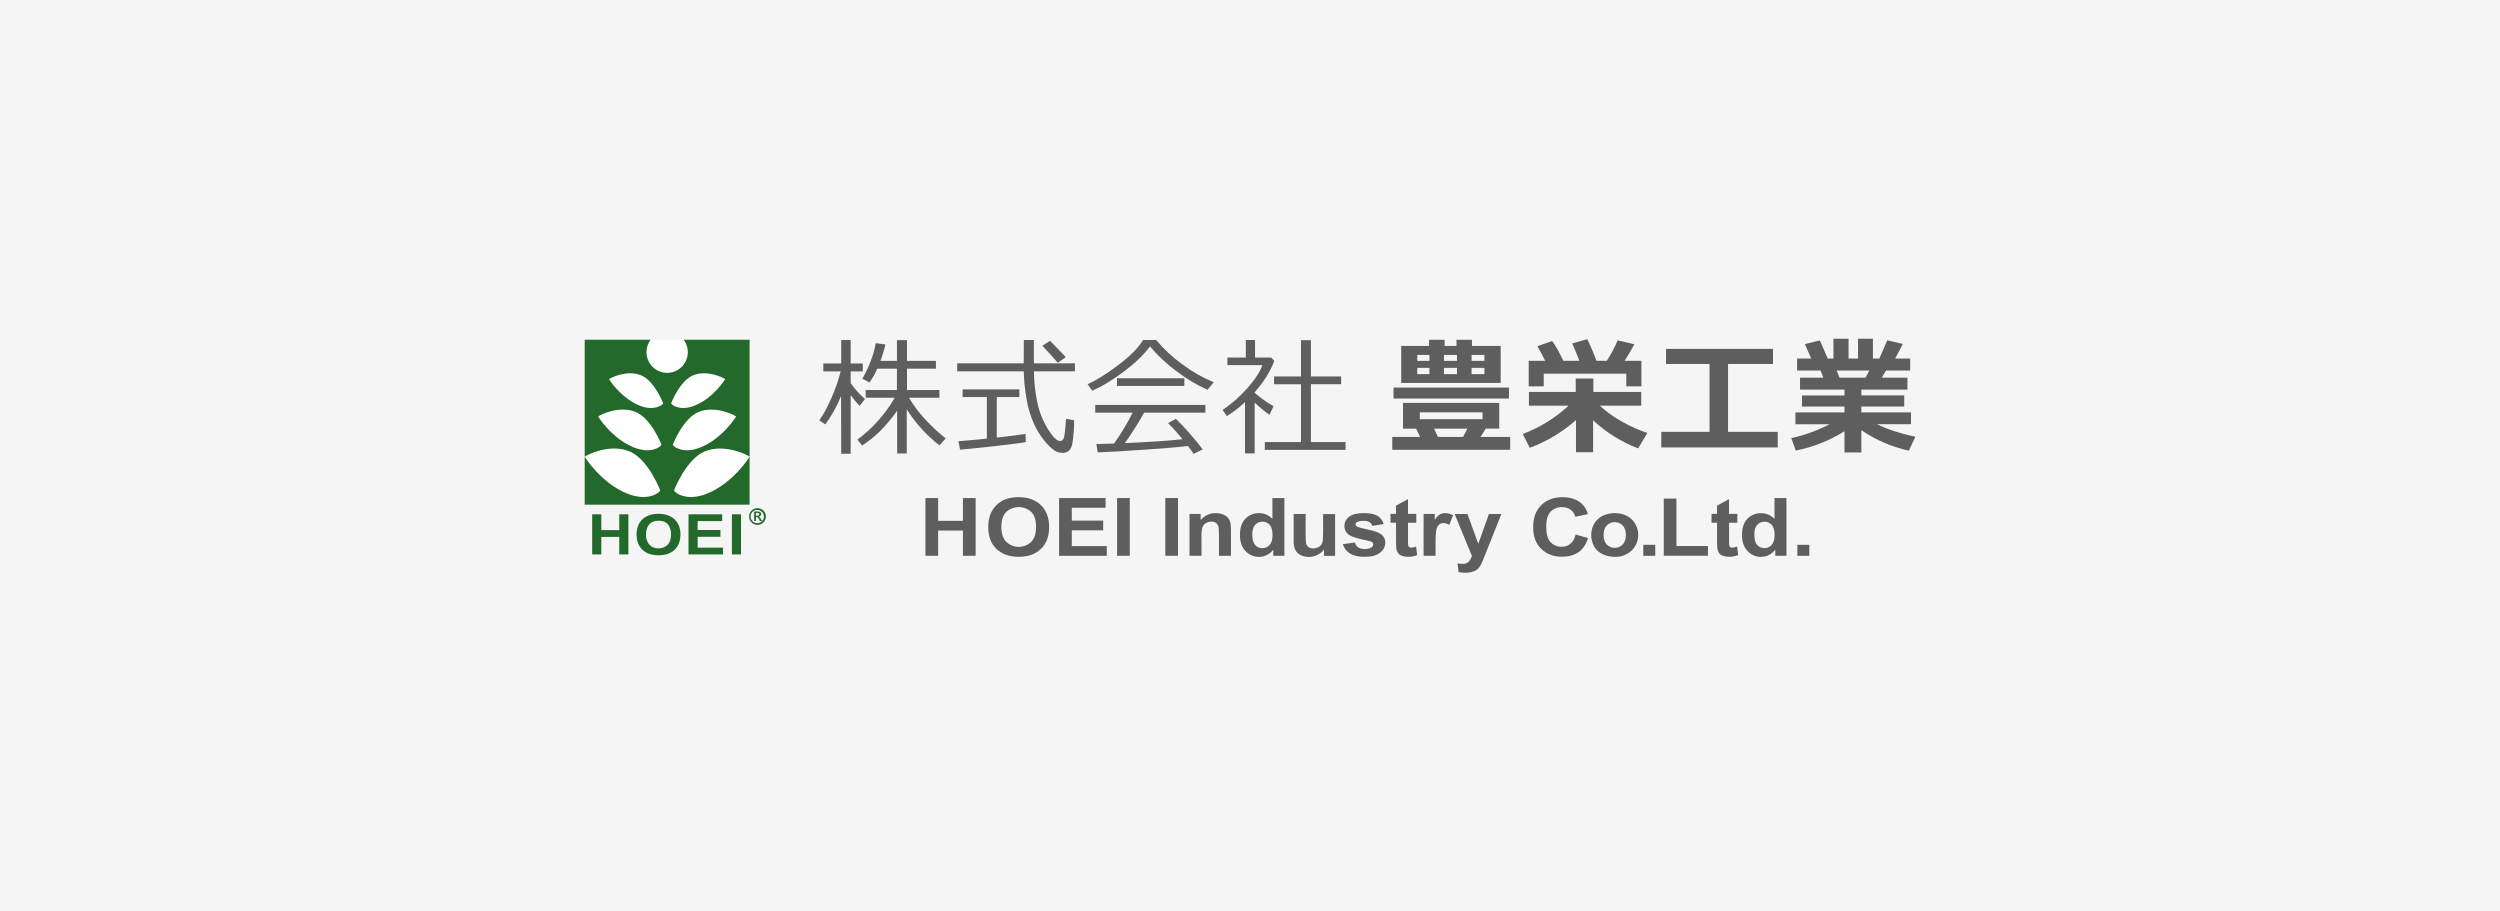<svg xmlns="http://www.w3.org/2000/svg" width="1920" height="700" viewBox="0 0 1920 700">
    <rect width="1920" height="700" style="fill:#f5f5f5;stroke-width:0px"/>
    <rect x="449" y="261" width="127" height="126" style="fill:#fff;stroke-width:0px"/>
    <path d="m525.05,260.91c5.28,7.01,3.87,16.96-3.13,22.24s-16.96,3.87-22.24-3.13c-4.26-5.66-4.26-13.45,0-19.11h-50.65v89.85c3.24-2.29,19.93-10.02,34.38-4.12,14.46,5.9,23.66,30,23.66,30-.57,1.83-9.64,8.77-25.31,2.47-20.36-8.18-32.73-28.36-32.73-28.36v36.81h126.67v-36.8s-12.37,20.18-32.73,28.36c-15.67,6.29-24.74-.64-25.31-2.47,0,0,9.2-24.11,23.66-30s31.14,1.83,34.38,4.12v-89.86h-50.65Zm-38.25,82.72c-17.08-6.87-27.45-23.78-27.45-23.78,2.71-1.91,16.7-8.4,28.83-3.46s19.85,25.16,19.85,25.16c-.48,1.54-8.08,7.36-21.23,2.07m4.38-32.14c-14.57-5.85-23.43-20.29-23.43-20.29,2.32-1.64,14.26-7.17,24.61-2.95,10.35,4.22,16.94,21.47,16.94,21.47-.41,1.32-6.9,6.29-18.12,1.77m24.24-1.77s6.58-17.25,16.93-21.47,22.29,1.31,24.62,2.95c0,0-8.87,14.44-23.44,20.29-11.22,4.51-17.71-.45-18.12-1.77m22.5,33.92c-13.15,5.28-20.75-.54-21.23-2.07,0,0,7.72-20.22,19.85-25.16s26.12,1.54,28.84,3.46c0,0-10.38,16.91-27.45,23.78" style="fill:#23692b;stroke-width:0px"/>
    <path d="m454.8,394.99h7.01v12.14h13.78v-12.14h7.01v30.82h-7.01v-13.47h-13.78v13.47h-7.01v-30.82Z" style="fill:#23692b;stroke-width:0px"/>
    <path d="m496.13,410.53c0-4.53,1.66-10.6,9.64-10.6,8.57,0,9.58,7.02,9.58,10.51,0,8.91-5.88,10.67-9.58,10.67-3.12.17-6.11-1.3-7.88-3.88-1.26-2-1.88-4.34-1.76-6.7m-7.25.16c0,7.1,3.84,15.76,16.93,15.76,12.22,0,16.8-7.83,16.8-15.88,0-9-5.5-15.97-16.9-15.97-10.8,0-16.83,6.24-16.83,16.1" style="fill:#23692b;stroke-width:0px"/>
    <path d="m528.78,394.99h25.84v5.21h-18.83v6.85h17.51v5.2h-17.51v8.35h19.46v5.21h-26.47v-30.82Z" style="fill:#23692b;stroke-width:0px"/>
    <rect x="562.1" y="394.99" width="7.01" height="30.82" style="fill:#23692b;stroke-width:0px"/>
    <path d="m645.95,304.12c-3.09,7.79-7.19,15.13-12.21,21.83l-4.5-3.21c3.07-4.18,6.24-10.07,9.53-17.66,2.87-6.39,5.16-13.02,6.84-19.82h-13.3v-6.13h13.74v-18h7.27v18h9.29v6.13h-9.29v9c3.12,4.52,6.82,8.61,11.01,12.16l-4.12,5.31c-2.5-2.57-4.8-5.32-6.89-8.23v44.95h-7.27l-.1-44.33Zm16.13,38.01l-3.64-4.5c5.68-4.13,10.9-8.87,15.56-14.12,5.03-5.52,9.45-11.57,13.16-18.05h-22.31v-5.93h23.98v-16.37h-15.13c-1.55,3.77-3.58,7.32-6.02,10.58l-5.41-2.97c2.47-4.14,4.56-8.49,6.25-13,1.85-4.59,3.21-9.36,4.05-14.24l7.42,1.01c-.97,4.28-2.25,8.49-3.83,12.59h12.69v-15.9h7.71v15.9h22.22v6.03h-22.21v16.37h24.9v5.93h-23.41c4.08,6.84,8.98,13.16,14.6,18.82,4.25,4.46,8.81,8.62,13.64,12.44l-4.83,5.31c-9.88-7.71-18.36-17.05-25.09-27.62v33.84h-7.37v-32.84c-8.39,11.84-17.36,20.74-26.9,26.71" style="fill:#5f5e5e;stroke-width:0px"/>
    <path d="m735.12,285.16v-6.13h51.08l.1-17.9h7.71v17.9h31.5v6.13h-31.46c.1,8.12.99,16.21,2.66,24.15,1.51,7.17,4.25,14.02,8.11,20.25,3.8,6.08,6.88,9.12,9.23,9.12,2.05,0,3.23-1.68,3.55-5.03l.67-5.89c.2-2.1.33-4.15.44-6.12l6.21,1.1c.06,5.88-.37,11.76-1.28,17.57-.87,5.01-3.33,7.51-7.38,7.52-2.29.04-4.53-.6-6.46-1.84-2.8-2.1-5.32-4.56-7.5-7.3-3.41-4.11-6.23-8.68-8.37-13.57-2.67-6.04-4.54-12.41-5.57-18.93-1.22-6.94-1.93-13.97-2.12-21.01h-51.12Zm77.26-6.51c-.87-1.18-4.82-5.55-11.87-13.11l5.88-3.78c2.75,2.71,6.78,6.88,12.12,12.5l-6.13,4.4Zm-75.06,66.69l-1.2-6.51c5.17-.35,12.44-1.01,21.79-1.96v-31.93h-18.63v-5.89h43.62v5.89h-17.38v31.12c10.94-1.21,18.3-2.15,22.07-2.82l.24,6.22c-2.84.64-10.26,1.64-22.26,2.99-12,1.36-21.41,2.32-28.24,2.9" style="fill:#5f5e5e;stroke-width:0px"/>
    <path d="m927.36,299.33c-8.24-3.67-16.01-8.3-23.17-13.78-7.78-5.62-14.84-12.18-21.02-19.53-4.72,6.42-11.45,12.9-20.2,19.46-8.75,6.56-16.79,11.42-24.12,14.58l-3.59-5.03c6.06-2.55,13.76-7.31,23.09-14.29s15.84-13.51,19.51-19.6h10.1c5.86,7.05,12.6,13.32,20.06,18.64,7.41,5.61,15.52,10.24,24.12,13.76l-4.78,5.78Zm-69.51-8.8h51.71v5.89h-51.71v-5.89Zm-14.79,56.92l-1.01-6.42c3.41-.07,7.93-.19,13.54-.38,5.34-7.53,10.11-15.46,14.27-23.7h-28.72v-5.94h84.58v5.93h-47.05c-4.52,8.03-9.44,15.83-14.75,23.37,19.98-.9,34.7-1.9,44.18-3.01-3.45-4.32-7.14-8.45-11.05-12.35l5.98-3.3c3.76,3.59,7.33,7.37,10.7,11.32,4.45,5.09,7.76,9.14,9.94,12.18l-6.94,3.4c-1.06-1.59-2.53-3.6-4.41-6.03-6.13.8-17.06,1.73-32.77,2.8-15.71,1.07-27.88,1.78-36.5,2.13" style="fill:#5f5e5e;stroke-width:0px"/>
    <path d="m956.17,348.23v-39.4c-4.3,4.03-8.99,7.64-13.98,10.77l-3.2-4.78c6.93-4.71,13.25-10.25,18.81-16.52,5.81-6.48,9.73-12.45,11.77-17.9h-26.9v-5.79h14.12v-13.5h7.08v13.5h12.48l2.31,2.58c-3.03,8.07-8.06,16.1-15.08,24.08v.39c4.48,3.92,9.34,7.38,14.5,10.33l-3.1,6.61c-4.01-2.87-7.81-6.01-11.4-9.39v39.01h-7.42Zm15.22-2.73v-5.98h27.77v-44.43h-20.68v-5.99h20.68v-27.81h7.61v27.81h23.22v5.98h-23.22v44.43h26.61v5.98h-61.99Z" style="fill:#5f5e5e;stroke-width:0px"/>
    <path d="m1097.81,277.16h-9.33v-4.55h9.33v4.55Zm-21.69-11.49v28.43h76.4v-28.43h-22.07v-4.69h-11.86v4.69h-9.15v-4.69h-11.92v4.69h-21.4Zm42.84,11.49h-10v-4.55h10v4.55Zm11.21-4.55h9.85v4.55h-9.85v-4.55Zm-21.21,9.9h10v4.84h-10v-4.84Zm-11.16,4.84h-9.33v-4.83h9.33v4.83Zm32.36-4.84h9.85v4.84h-9.85v-4.84Zm28.72,15.13h-88.66v8.43h88.66v-8.43Zm-89.61,37.92v9.91h90.56v-9.91h-22.77l3.97-6.37h10.38v-19.81h-73.91v19.82h10.1l3.07,6.37h-21.4Zm21.15-18.9h48.16v5.31h-48.16v-5.31Zm36.53,12.54l-3.31,6.37h-19.3l-2.97-6.37h25.57Z" style="fill:#5f5e5e;stroke-width:0px"/>
    <path d="m1186.71,277.11c-2.13-4.37-4.14-8.11-6.02-11.2l11.34-4.02c2.18,2.78,5.07,7.85,8.67,15.22h12.26c-2.08-5.39-3.91-9.84-5.51-13.36l11.58-3.26c2.65,5.4,4.99,10.94,7,16.61h8c3.23-4.98,6.01-10.24,8.33-15.7l12.83,3.01c-2.39,4.35-4.88,8.58-7.47,12.69h12.88v19.58h-11.6v-9.72h-63.42v9.72h-11.54v-19.58h12.68Zm23.65,45.53c-10.43,9.2-22.45,16.42-35.48,21.3l-5.41-10.68c13.03-4.84,24.97-12.21,35.13-21.69h-30.39v-10.57h35.95v-10.29h13.55v10.29h36.77v10.57h-31.78c5.25,4.89,11.1,9.08,17.42,12.48,6.06,3.43,12.44,6.26,19.05,8.44l-7.04,11.88c-12.82-4.88-24.57-12.2-34.61-21.55v24.46h-13.17v-24.65Z" style="fill:#5f5e5e;stroke-width:0px"/>
    <path d="m1365.29,343.63h-89.42v-11.97h37.05v-52.13h-33.41v-11.59h82.14v11.59h-34.51v52.13h38.15v11.97Z" style="fill:#5f5e5e;stroke-width:0px"/>
    <path d="m1435.65,284.55l-2.88,5.5h-20.01l-2.2-5.5h25.09Zm-19.06,62.95h12.93v-17.14c11.03,7.55,23.42,12.9,36.48,15.75l4.98-10.68c-12.01-2.61-21.81-5.82-29.4-9.62h26.08v-9.1h-38.15v-4.5h32.94v-8.52h-32.94v-4.5h35.38v-9.14h-19.67l3.3-5.5h18.52v-9.19h-11.54l5.89-11.2-11.97-2.82-6.08,14.02h-4.93v-15.22h-11.44v15.22h-7.28v-15.22h-11.59v15.22h-4.35l-6.13-13.93-11.45,2.83,4.84,11.11h-10.82v9.19h18l2.15,5.5h-17.91v9.15h34.13v4.5h-32.64v8.53h32.64v4.5h-37.67v9.1h26.24c-9.31,4.82-19.21,8.39-29.44,10.63l3.5,9.57c13.26-2.64,25.92-7.66,37.38-14.84v16.31Z" style="fill:#5f5e5e;stroke-width:0px"/>
    <path d="m710.73,426.86v-44.35h9.76v17.49h19.04v-17.49h9.76v44.35h-9.76v-19.4h-19.04v19.4h-9.77Z" style="fill:#5f5e5e;stroke-width:0px"/>
    <path d="m772.71,393.25c5.46-5.04,13.87-5.06,19.36-.04,2.43,2.51,3.64,6.31,3.64,11.39s-1.24,8.98-3.73,11.55c-5.36,5.15-13.83,5.14-19.17-.04-2.52-2.59-3.78-6.39-3.78-11.42,0-5.09,1.23-8.91,3.68-11.45m-7.38,28.38c4.24,4.02,9.93,6.01,17.1,6.01s12.73-2.01,16.96-6.04c4.23-4.04,6.35-9.64,6.35-16.79s-2.13-12.87-6.4-16.92c-4.27-4.04-9.95-6.07-17.04-6.07-3.54-.06-7.06.53-10.38,1.74-2.32.92-4.43,2.28-6.24,4-1.85,1.74-3.38,3.8-4.49,6.08-1.57,3.58-2.32,7.46-2.2,11.36,0,7.08,2.11,12.62,6.34,16.62" style="fill:#5f5e5e;stroke-width:0px"/>
    <path d="m813.38,426.86v-44.35h35.7v7.46h-25.95v9.86h24.11v7.45h-24.11v12.13h26.87v7.46h-36.62Z" style="fill:#5f5e5e;stroke-width:0px"/>
    <rect x="857.91" y="382.51" width="9.76" height="44.35" style="fill:#5f5e5e;stroke-width:0px"/>
    <rect x="894.96" y="382.51" width="9.75" height="44.35" style="fill:#5f5e5e;stroke-width:0px"/>
    <path d="m945.37,426.84h-9.21v-16.29c0-3.45-.19-5.68-.59-6.71-.37-.98-1.05-1.81-1.92-2.37-.97-.59-2.09-.89-3.23-.86-1.54-.02-3.05.41-4.35,1.22-1.21.74-2.14,1.86-2.63,3.19-.58,2.41-.81,4.89-.69,7.37v14.45h-9.2v-32.12h8.55v4.72c2.82-3.46,7.07-5.44,11.53-5.35,1.91-.03,3.82.31,5.6,1.01,2.83.91,4.97,3.25,5.64,6.14.4,1.87.57,3.79.52,5.71v19.9Z" style="fill:#5f5e5e;stroke-width:0px"/>
    <path d="m963.99,403.05c1.41-1.57,3.43-2.45,5.55-2.41,2.13-.05,4.18.84,5.59,2.44,1.45,1.62,2.17,4.27,2.18,7.95,0,3.31-.74,5.8-2.25,7.46-1.36,1.6-3.36,2.51-5.45,2.49-2.54.09-4.93-1.18-6.29-3.32-1.04-1.54-1.56-4-1.56-7.42,0-3.2.75-5.6,2.23-7.19m22.42-20.54h-9.2v16.07c-2.59-2.87-6.29-4.49-10.15-4.47-3.97-.12-7.81,1.42-10.59,4.25-2.8,2.85-4.18,6.98-4.18,12.43s1.43,9.48,4.29,12.45c2.66,2.88,6.42,4.5,10.34,4.46,2.04-.01,4.05-.49,5.89-1.39,1.99-.95,3.73-2.38,5.06-4.14v4.7h8.55v-44.35Z" style="fill:#5f5e5e;stroke-width:0px"/>
    <path d="m1016.82,426.89v-4.8c-1.32,1.77-3.05,3.18-5.05,4.11-2.05,1.01-4.3,1.53-6.59,1.52-2.2.04-4.37-.45-6.34-1.43-1.76-.83-3.19-2.24-4.06-3.99-.94-2.26-1.36-4.7-1.25-7.14v-20.39h9.19v14.78c0,4.53.17,7.3.52,8.33.33,1,.99,1.86,1.88,2.42,1.04.63,2.25.93,3.46.89,1.51.02,3-.39,4.28-1.2,1.16-.68,2.07-1.72,2.6-2.96.46-1.18.7-4.07.7-8.7v-13.55h9.2v32.12h-8.55Z" style="fill:#5f5e5e;stroke-width:0px"/>
    <path d="m1031.31,417.91l9.3-1.29c.3,1.49,1.15,2.82,2.38,3.71,1.51.93,3.27,1.37,5.04,1.26,1.87.12,3.73-.3,5.35-1.23.78-.5,1.24-1.37,1.21-2.29.02-.6-.22-1.18-.65-1.6-.93-.61-1.99-.99-3.09-1.13-7.46-1.53-12.19-2.92-14.19-4.17-2.61-1.47-4.2-4.25-4.15-7.25,0-2.78,1.34-5.38,3.6-7.01,2.39-1.89,6.09-2.85,11.12-2.85s8.34.7,10.66,2.11c2.33,1.41,4.05,3.65,4.81,6.27l-8.75,1.47c-.32-1.19-1.08-2.22-2.13-2.88-1.36-.74-2.9-1.09-4.45-1-1.8-.13-3.61.2-5.25.97-.63.34-1.03,1-1.04,1.72.01.65.36,1.24.92,1.57.83.58,3.72,1.38,8.64,2.42s8.38,2.31,10.35,3.81c1.94,1.52,3.01,3.89,2.89,6.35-.04,3.03-1.52,5.86-4,7.61-2.68,2.12-6.63,3.17-11.86,3.17-4.75,0-8.52-.87-11.29-2.61-2.65-1.6-4.59-4.16-5.43-7.14" style="fill:#5f5e5e;stroke-width:0px"/>
    <path d="m1087.72,394.65v6.81h-6.36v13.02c-.06,1.54,0,3.08.17,4.61.13.45.43.84.83,1.09.46.3.99.45,1.54.43,1.26-.09,2.5-.37,3.68-.82l.78,6.56c-2.32.86-4.78,1.29-7.25,1.25-1.52.02-3.04-.24-4.47-.76-1.14-.38-2.14-1.07-2.9-2-.69-.99-1.13-2.12-1.3-3.31-.25-2-.35-4.01-.3-6.02v-14.05h-4.22v-6.81h4.22v-6.34l9.21-4.97v11.31h6.36Z" style="fill:#5f5e5e;stroke-width:0px"/>
    <path d="m1102.52,426.84h-9.2v-32.12h8.56v4.58c.99-1.69,2.35-3.14,3.97-4.24,1.23-.66,2.6-1,4-.98,2.14,0,4.24.57,6.1,1.63l-2.9,7.43c-1.29-.86-2.79-1.34-4.34-1.41-1.18-.04-2.34.3-3.3.98-1.07.93-1.81,2.17-2.12,3.55-.51,1.7-.77,5.28-.76,10.72v9.86Z" style="fill:#5f5e5e;stroke-width:0px"/>
    <path d="m1117.16,394.77h9.84l8.33,22.84,8.15-22.84h9.56l-12.31,30.89-2.22,5.54c-.61,1.51-1.39,2.95-2.31,4.3-.7.94-1.56,1.75-2.53,2.4-1.09.67-2.28,1.15-3.52,1.43-1.55.37-3.13.54-4.72.52-1.76,0-3.51-.17-5.24-.5l-.83-6.7c1.29.24,2.61.37,3.92.38,1.77.15,3.51-.47,4.78-1.71,1.09-1.27,1.9-2.75,2.37-4.36l-13.28-32.21Z" style="fill:#5f5e5e;stroke-width:0px"/>
    <path d="m1210.12,410.53l9.48,2.68c-1.45,4.86-3.87,8.47-7.24,10.83-3.38,2.35-7.66,3.52-12.85,3.52-6.42,0-11.7-2-15.84-6-4.14-4-6.21-9.49-6.21-16.46,0-7.35,2.06-13.08,6.23-17.15s9.64-6.12,16.43-6.12c5.92,0,10.73,1.6,14.44,4.8,2.39,2.2,4.11,5.04,4.96,8.18l-9.66,2.11c-.52-2.18-1.79-4.11-3.6-5.44-1.94-1.38-4.29-2.08-6.67-2.01-3.28-.13-6.46,1.16-8.73,3.53-2.25,2.35-3.37,6.16-3.36,11.43,0,5.58,1.09,9.55,3.3,11.92,2.2,2.39,5.34,3.69,8.59,3.56,2.43.06,4.8-.74,6.7-2.27,1.87-1.5,3.22-3.88,4.02-7.12" style="fill:#5f5e5e;stroke-width:0px"/>
    <path d="m1234.02,403.54c3.29-3.36,8.69-3.42,12.05-.13.04.04.09.09.13.13,1.64,1.7,2.46,4.13,2.46,7.28s-.82,5.71-2.46,7.4c-3.33,3.36-8.75,3.39-12.12.06-.02-.02-.04-.04-.06-.06-1.66-1.7-2.48-4.14-2.48-7.33s.82-5.64,2.48-7.35m-9.68,16.27c1.54,2.6,3.86,4.65,6.63,5.85,2.87,1.33,6,2.01,9.17,2,4.76.16,9.39-1.56,12.89-4.79,6.66-6.43,6.85-17.04.41-23.7-.12-.12-.24-.25-.36-.37-3.38-3.15-7.72-4.72-13-4.72-3.22-.05-6.4.67-9.29,2.08-2.7,1.33-4.94,3.44-6.44,6.05-1.47,2.49-2.26,5.32-2.28,8.21-.1,3.28.69,6.52,2.28,9.39" style="fill:#5f5e5e;stroke-width:0px"/>
    <rect x="1262.05" y="418.41" width="9.19" height="8.46" style="fill:#5f5e5e;stroke-width:0px"/>
    <path d="m1277.76,426.81v-43.89h9.73v36.43h24.22v7.46h-33.95Z" style="fill:#5f5e5e;stroke-width:0px"/>
    <path d="m1334.27,394.65v6.81h-6.35v13.02c-.06,1.54,0,3.08.16,4.61.13.45.42.84.81,1.09.47.29,1.01.44,1.56.43,1.26-.09,2.5-.37,3.68-.82l.77,6.56c-2.31.86-4.76,1.28-7.23,1.25-1.53.02-3.04-.24-4.48-.76-1.14-.38-2.14-1.07-2.9-2-.69-.98-1.13-2.12-1.29-3.31-.26-1.99-.36-4.01-.3-6.02v-14.05h-4.24v-6.81h4.23v-6.34l9.21-4.97v11.31h6.35Z" style="fill:#5f5e5e;stroke-width:0px"/>
    <path d="m1349.56,403.05c1.41-1.57,3.44-2.45,5.55-2.41,2.13-.06,4.18.84,5.59,2.44,1.47,1.62,2.2,4.27,2.19,7.95,0,3.31-.75,5.79-2.25,7.46-1.35,1.6-3.35,2.51-5.44,2.49-2.54.09-4.94-1.17-6.31-3.32-1.03-1.54-1.54-4-1.54-7.42,0-3.2.72-5.6,2.21-7.19m22.44-20.54h-9.19v16.07c-2.6-2.86-6.3-4.49-10.17-4.47-3.97-.12-7.81,1.42-10.6,4.25-2.79,2.85-4.18,6.98-4.18,12.43s1.43,9.48,4.3,12.45c2.66,2.88,6.41,4.5,10.33,4.46,4.3-.06,8.33-2.11,10.93-5.54v4.7h8.57v-44.35Z" style="fill:#5f5e5e;stroke-width:0px"/>
    <rect x="1380.36" y="418.41" width="9.19" height="8.46" style="fill:#5f5e5e;stroke-width:0px"/>
    <path d="m585.23,400.15h-1.65c-.31-.92-.77-1.79-1.38-2.56-.31-.28-.72-.43-1.13-.43h-.52v2.98h-1.36v-7.34h2.59c.74-.05,1.48.15,2.1.55.46.31.73.83.73,1.39.02.49-.15.96-.49,1.32-.39.36-.88.57-1.4.62v.03c.4.14.75.39,1,.74.58.85,1.09,1.75,1.51,2.69m-4.68-6.27v2.23h.88c.45.03.91-.08,1.29-.33.28-.2.44-.52.43-.86,0-.69-.55-1.04-1.64-1.04h-.96Z" style="fill:#23692b;stroke-width:0px"/>
    <path d="m575.31,396.78c-.06-3.56,2.78-6.49,6.34-6.55,3.56-.06,6.49,2.78,6.55,6.34.06,3.56-2.78,6.49-6.34,6.55-1.75.03-3.43-.65-4.67-1.89-1.22-1.16-1.9-2.77-1.89-4.45m11.37,0c.05-2.82-2.2-5.14-5.02-5.19s-5.14,2.2-5.19,5.02,2.2,5.14,5.02,5.19c1.38.02,2.71-.52,3.69-1.49.97-.92,1.51-2.2,1.5-3.53" style="fill:#23692b;stroke-width:0px"/>
</svg>
